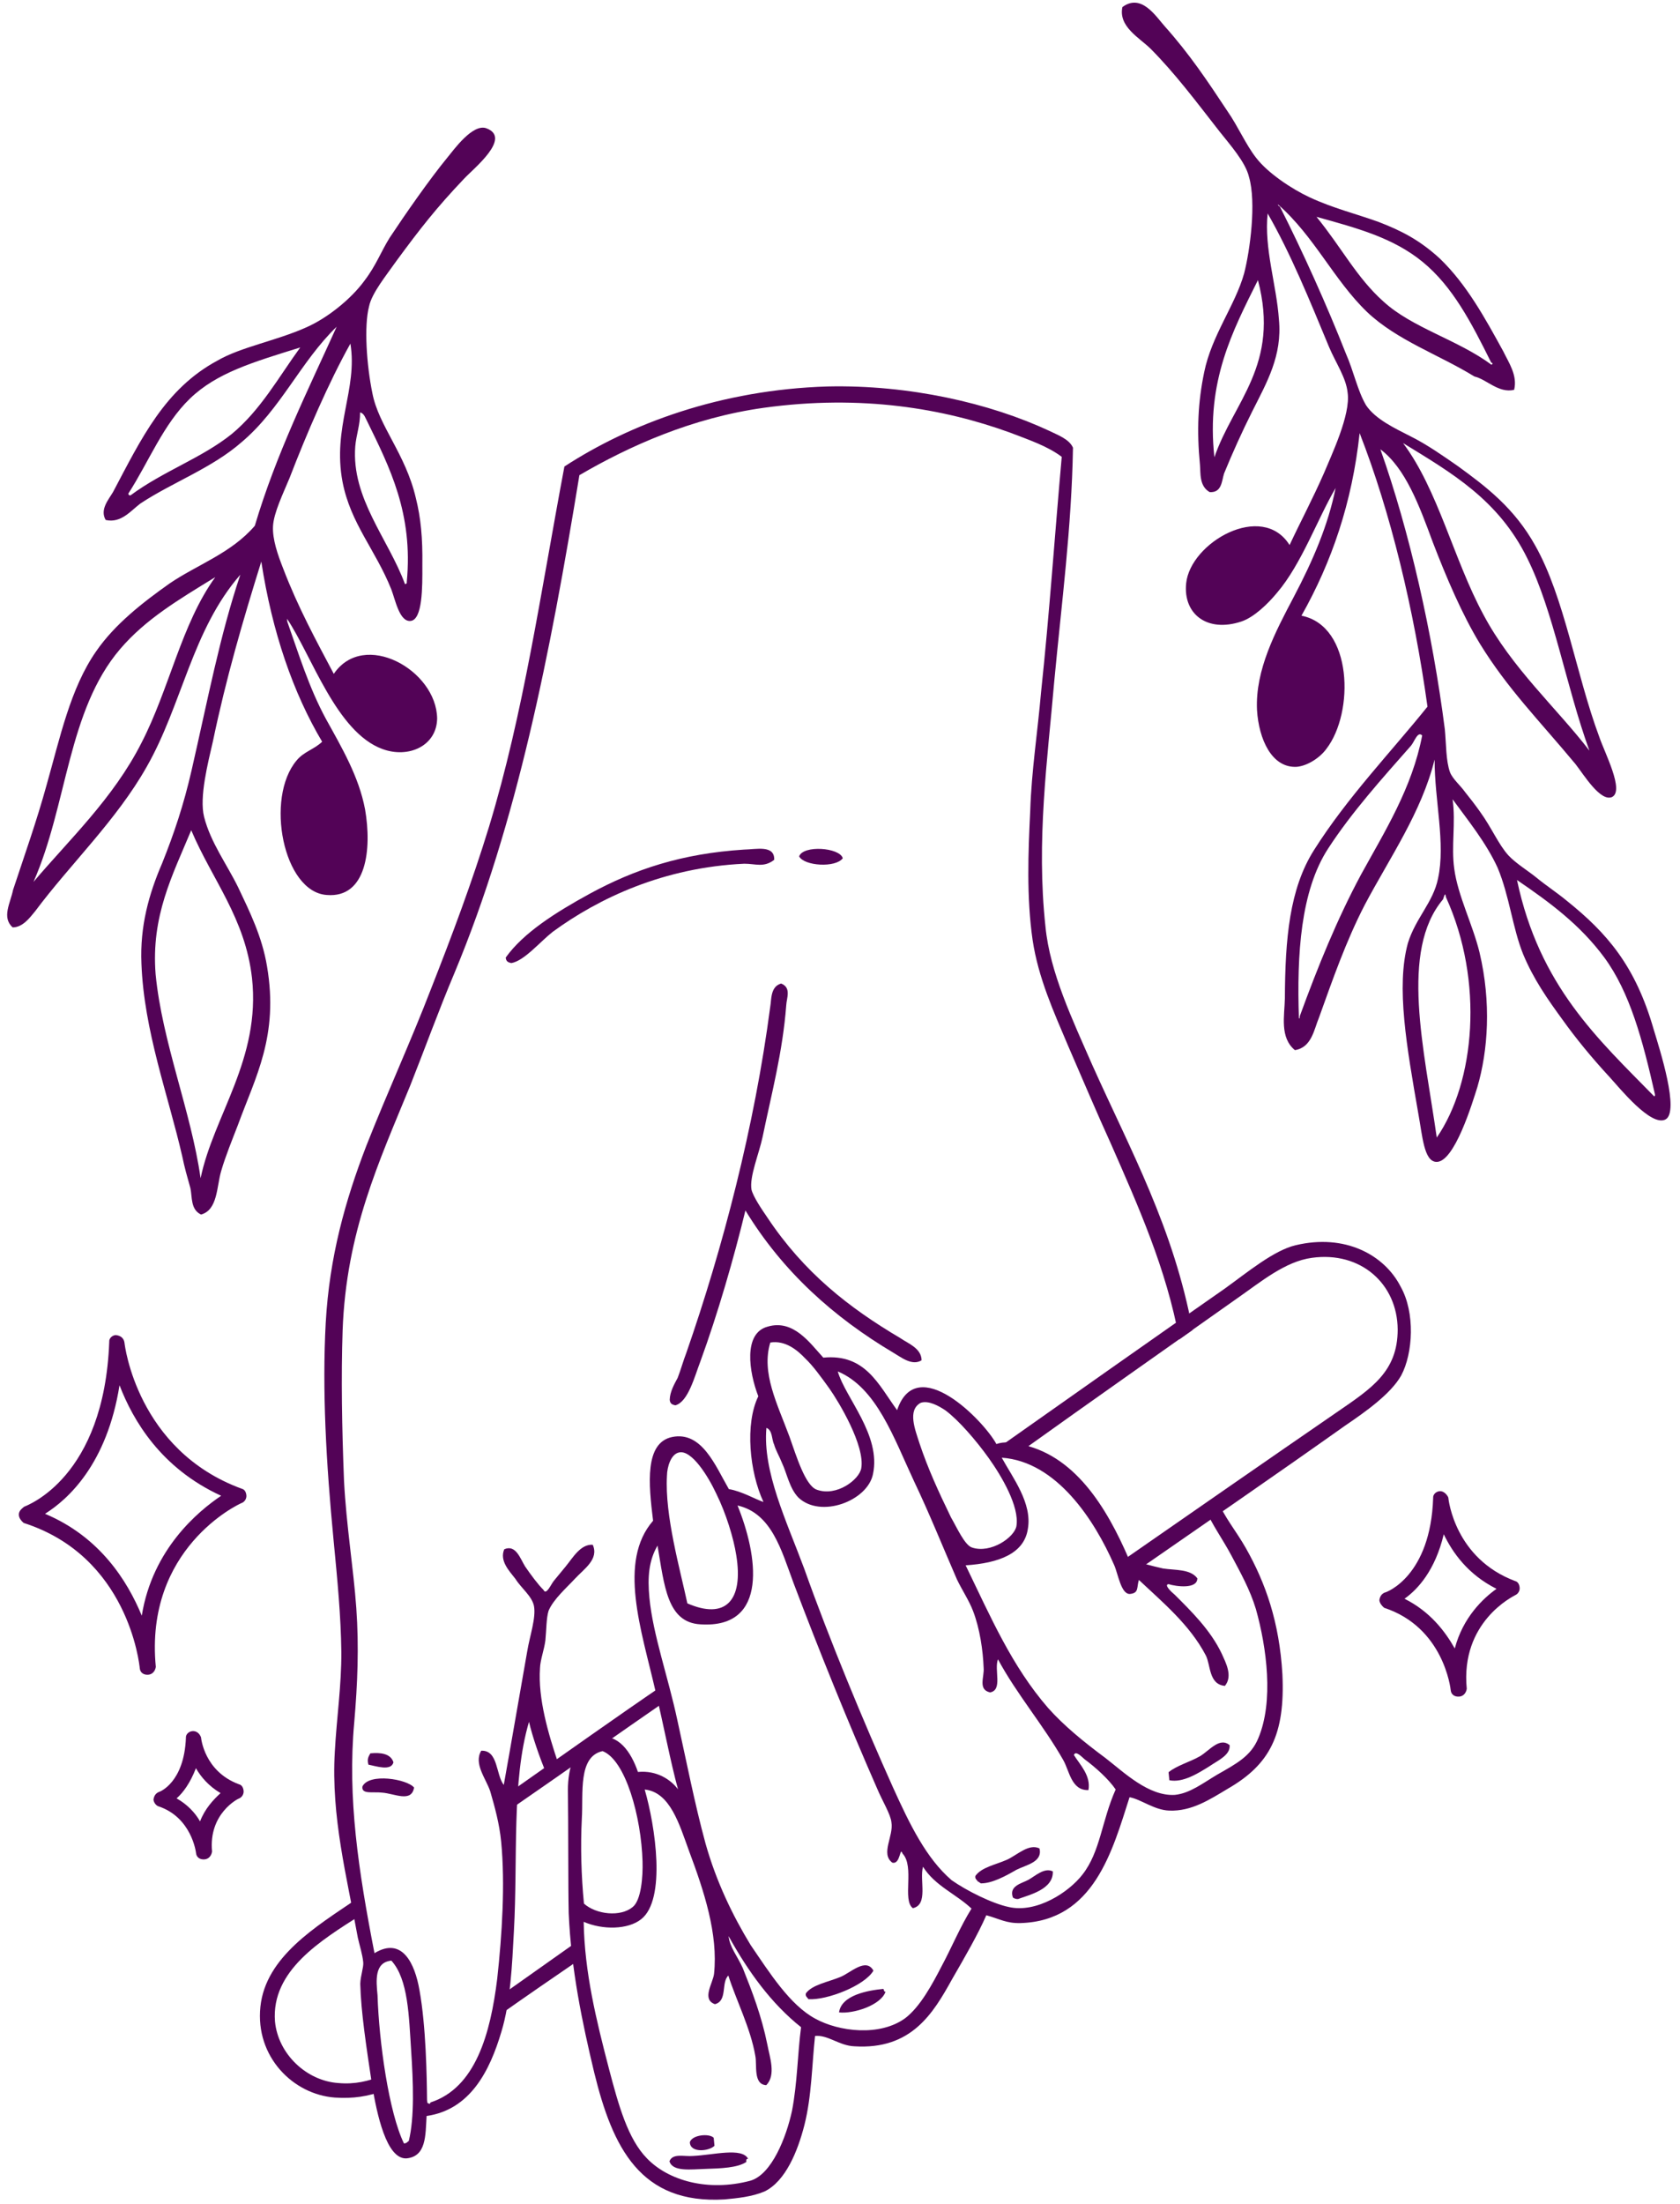 <svg width="167" height="219" viewBox="0 0 167 219" fill="none" xmlns="http://www.w3.org/2000/svg">
<path fill-rule="evenodd" clip-rule="evenodd" d="M150.511 38.733C150.874 37.291 149.943 35.975 149.439 34.918C147.609 31.579 145.779 28.239 143.121 25.683C141.137 23.866 139.339 22.934 137.044 22.051C134.857 21.258 132.491 20.683 130.176 19.6C128.388 18.768 126.025 17.188 124.875 15.692C123.845 14.385 123.065 12.552 122.015 11.046C120.015 8.024 118.253 5.381 115.775 2.607C114.872 1.589 113.447 -0.685 111.572 0.702C111.157 2.651 113.273 3.753 114.384 4.851C116.834 7.327 118.795 9.95 121.203 13.033C122.233 14.34 123.809 16.096 124.153 17.57C124.901 20.11 124.258 24.894 123.673 27.161C122.777 30.362 120.449 33.299 119.7 36.989C119.083 39.962 118.954 42.787 119.281 46.171C119.358 46.968 119.185 48.291 120.248 48.891C121.461 48.975 121.445 47.771 121.677 47.045C122.489 45.058 123.482 42.852 124.493 40.845C125.926 37.994 127.477 35.333 127.131 31.749C126.903 28.356 125.642 24.66 126.011 21.208C128.307 25.206 130.152 29.75 132.117 34.483C132.768 36.027 133.818 37.533 133.962 39.026C134.273 41.206 132.35 45.21 131.617 46.989C130.464 49.612 129.273 51.837 128.19 54.151C125.459 49.794 118.32 53.9 117.909 57.958C117.6 61.002 119.992 62.88 123.399 61.748C124.664 61.324 126.042 59.985 126.941 58.894C129.378 56.046 130.955 51.574 132.767 48.485C132.018 52.174 130.544 55.632 128.591 59.337C126.809 62.724 124.766 66.538 124.952 70.539C125.131 73.435 126.415 76.325 128.913 76.184C130.008 76.078 131.235 75.256 131.854 74.393C134.623 70.81 134.492 62.182 129.371 61.17C132.374 55.857 134.413 49.933 135.153 43.03C138.221 50.871 140.567 60.591 141.898 70.207C138.311 74.673 133.928 79.216 130.617 84.459C128.176 88.311 127.752 93.275 127.722 99.205C127.687 100.917 127.192 103.074 128.72 104.333C130.402 104.07 130.627 102.24 131.119 101.087C132.465 97.341 133.801 93.494 135.664 89.898C138.127 85.24 141.306 80.713 142.607 75.463C142.594 79.483 143.714 83.796 142.946 87.286C142.471 89.642 140.714 91.219 139.95 93.704C138.761 98.038 139.845 104.062 140.978 110.583C141.398 112.853 141.539 115.351 142.753 115.435C144.574 115.56 146.395 109.457 146.857 108.005C147.914 104.387 148.258 99.632 147.071 94.623C146.404 91.874 144.921 89.004 144.561 86.326C144.24 84.046 144.726 81.789 144.395 79.41C145.901 81.475 147.724 83.709 148.87 86.211C150.045 89.011 150.353 92.196 151.409 94.806C152.455 97.317 153.852 99.292 155.357 101.357C156.635 103.142 158.23 105.098 160.025 107.034C161.036 108.142 164.118 111.963 165.553 111.222C166.989 110.48 164.98 104.245 164.389 102.293C162.569 95.938 159.744 92.695 155.715 89.467C154.733 88.658 153.66 87.958 152.787 87.239C151.914 86.519 150.742 85.829 149.959 85.001C148.948 83.893 148.286 82.249 147.127 80.653C146.662 79.994 146.087 79.246 145.631 78.687C145.166 78.029 144.402 77.4 144.136 76.722C143.721 75.557 143.767 73.945 143.622 72.452C142.4 62.925 140.116 52.798 137.217 44.639C139.709 46.508 141.069 50.194 142.43 53.88C143.772 57.367 145.332 61.034 147.123 63.976C149.865 68.433 152.979 71.548 156.616 75.918C157.419 76.945 159.091 79.697 160.247 79.184C161.493 78.561 159.525 74.833 158.963 73.18C156.656 66.973 155.517 59.347 152.609 54.203C150.541 50.484 147.723 48.346 144.913 46.306C143.514 45.337 141.895 44.187 140.207 43.345C138.727 42.584 136.73 41.672 135.789 40.256C134.948 38.83 134.556 36.859 133.786 35.125C131.921 30.382 129.491 24.991 127.257 20.585C127.248 20.486 127.049 20.505 127.029 20.306C130.651 23.472 132.577 27.807 135.899 31.003C138.885 33.828 143.04 35.235 146.565 37.406C147.798 37.689 148.937 39.086 150.511 38.733ZM143.447 89.347C143.527 89.138 143.668 88.522 143.726 89.119C147.549 97.49 146.61 107.527 142.821 113.017C141.566 104.197 139.121 94.487 143.447 89.347ZM150.797 87.431C154.023 89.631 157.051 91.85 159.478 95.132C162.023 98.603 163.281 103.304 164.507 108.711C164.517 108.811 164.526 108.91 164.427 108.92C158.854 103.229 153.02 97.966 150.797 87.431ZM132.01 84.324C134.371 80.68 137.457 77.267 140.264 74.082C140.623 73.646 140.925 72.612 141.371 73.071C140.369 78.292 137.668 82.572 135.276 86.922C132.893 91.372 131.026 95.972 129.199 100.971C129.208 101.071 129.218 101.171 129.119 101.18C128.901 94.771 129.3 88.504 132.01 84.324ZM147.441 61.032C144.504 55.589 142.926 48.608 139.468 44.02C144.274 46.971 148.952 49.633 151.828 55.484C154.448 60.756 155.667 68.173 157.994 74.579C154.774 70.369 150.27 66.384 147.441 61.032ZM125.044 27.832C127.265 36.257 122.596 39.923 120.717 45.43C119.886 37.875 122.52 32.898 125.044 27.832ZM137.505 29.943C134.866 27.586 133.373 24.616 130.866 21.543C134.892 22.661 138.501 23.618 141.448 26.046C144.396 28.474 146.244 32.012 148.241 36.039C148.341 36.029 148.45 36.119 148.26 36.238C144.905 33.749 140.372 32.58 137.505 29.943Z" fill="#530357"/>
<path fill-rule="evenodd" clip-rule="evenodd" d="M28.532 61.472C30.997 65.152 33.44 72.752 38.021 74.419C40.625 75.373 43.415 74.099 43.454 71.382C43.391 66.566 36.17 62.542 33.18 66.95C31.46 63.701 29.63 60.361 28.15 56.486C27.617 55.13 27.066 53.576 27.14 52.263C27.213 50.95 28.135 49.052 28.787 47.482C30.474 43.1 32.69 37.963 34.832 34.139C35.573 38.689 33.023 42.452 34.05 47.878C34.852 52.02 37.311 54.596 38.9 58.561C39.304 59.627 39.715 61.798 40.81 61.692C42.004 61.576 41.995 58.362 41.983 56.153C42.021 53.437 41.829 51.446 41.338 49.484C40.308 45.063 37.63 42.308 37.014 39.052C36.447 36.294 36.171 32.402 36.685 30.444C36.958 29.111 38.397 27.365 39.456 25.856C41.765 22.719 43.374 20.655 46.11 17.778C47.019 16.786 50.94 13.695 48.336 12.741C46.984 12.269 45.125 14.86 44.495 15.624C42.697 17.807 40.228 21.361 38.737 23.615C37.867 25.005 37.395 26.357 36.236 27.875C34.906 29.711 32.482 31.654 30.359 32.562C27.469 33.846 23.915 34.491 21.632 35.817C16.379 38.635 14.044 43.583 11.24 48.877C10.81 49.622 9.901 50.614 10.504 51.66C12.046 52.014 13.025 50.714 13.963 50.02C17.174 47.901 21.059 46.521 24.023 43.924C27.924 40.634 29.881 35.924 33.464 32.463C30.567 38.871 27.452 45.1 25.329 52.237C22.981 54.976 19.574 56.109 16.842 57.98C14.209 59.842 11.405 62.022 9.555 64.712C6.996 68.376 5.965 73.297 4.616 78.049C3.649 81.559 2.463 84.888 1.297 88.417C1.024 89.749 0.154 91.139 1.255 92.138C2.26 92.141 2.97 91.168 3.509 90.513C6.978 85.858 11.579 81.496 14.582 76.182C18.105 70.014 19.095 62.585 23.89 57.098C21.86 63.121 20.664 69.466 19.039 76.555C18.261 79.945 17.326 82.748 16.112 85.779C14.799 88.82 13.902 92.021 14.059 95.723C14.306 102.43 16.732 108.827 18.125 114.921C18.321 115.907 18.626 116.982 18.93 118.058C19.117 118.944 18.933 120.167 19.986 120.668C21.65 120.206 21.528 117.907 21.981 116.357C22.434 114.806 23.086 113.236 23.648 111.775C25.395 106.985 27.717 102.943 26.546 96.023C26.058 93.056 24.813 90.564 23.677 88.163C22.55 85.86 20.935 83.706 20.287 81.156C19.796 79.194 20.673 75.794 21.168 73.637C22.472 67.382 24.133 61.696 25.974 55.792C27.055 62.82 29.144 68.847 32.023 73.693C31.195 74.476 30.209 74.672 29.49 75.545C26.333 79.266 28.143 88.635 32.49 88.918C36.44 89.24 36.973 84.366 36.29 80.413C35.674 77.158 33.992 74.306 32.409 71.445C30.698 68.295 29.665 64.879 28.561 61.77C28.541 61.571 28.532 61.472 28.532 61.472ZM15.469 96.792C15.01 91.01 17.133 86.987 19.009 82.485C21.092 87.408 24.373 91.21 25.05 97.172C25.928 105.225 21.243 110.802 19.939 117.056C18.996 110.416 16.123 103.561 15.469 96.792ZM11.944 64.481C14.472 61.525 17.702 59.605 21.401 57.339C18.032 61.984 16.847 68.428 14.053 73.822C11.268 79.315 6.846 83.46 3.33 87.617C6.709 79.957 6.71 70.613 11.944 64.481ZM35.315 44.34C35.408 43.226 35.81 42.182 35.794 40.978C36.202 41.039 36.359 41.627 36.478 41.816C38.731 46.421 41.084 51.016 40.435 57.81C40.444 57.91 40.454 58.009 40.255 58.028C38.618 53.565 34.91 49.503 35.315 44.34ZM18.883 39.599C21.548 37.03 25.164 35.978 29.845 34.521C27.716 37.439 25.924 40.727 23.041 43.115C20.057 45.513 16.262 46.784 12.98 49.211C12.881 49.221 12.781 49.23 12.762 49.031C14.772 45.923 16.218 42.167 18.883 39.599Z" fill="#530357"/>
<path fill-rule="evenodd" clip-rule="evenodd" d="M56.453 177.825C56.45 175.716 57.096 173.041 59.465 172.611C61.437 172.22 62.714 174.005 63.414 176.047C65.305 175.864 66.705 176.834 67.398 177.772C66.622 174.933 65.987 171.479 65.142 167.943C63.76 161.949 61.394 155.145 64.92 151.087C64.465 147.413 64.07 143.332 66.828 142.764C69.786 142.177 71.127 145.664 72.453 147.947C73.676 148.131 75.166 148.991 75.892 149.223C74.499 146.243 74.037 141.465 75.379 138.723C74.442 136.302 73.868 132.439 76.318 131.801C78.858 131.053 80.492 133.407 81.84 134.884C86.02 134.48 87.324 137.569 89.176 140.102C91.126 134.288 97.819 141.176 99.046 143.469C99.823 143.193 100.638 143.315 101.255 143.456C106.774 144.43 110 149.744 112.202 154.856C113.245 155.257 114.379 155.55 115.612 155.832C116.835 156.016 118.328 155.871 119.021 156.809C119.028 157.913 116.889 157.618 116.164 157.387C115.666 157.435 116.44 158.164 116.767 158.433C118.324 159.991 120.318 161.908 121.454 164.31C121.839 165.177 122.571 166.512 121.762 167.495C120.141 167.35 120.356 165.421 119.862 164.464C118.26 161.404 115.531 159.156 113.21 156.969C112.978 157.694 113.235 158.272 112.339 158.359C111.444 158.445 111.142 156.365 110.757 155.498C108.821 151.063 105.04 145.2 99.578 144.824C100.676 146.827 102.628 149.351 102.172 151.907C101.805 154.354 99.285 155.3 95.99 155.518C98.501 160.701 100.574 165.524 104.192 169.695C105.768 171.452 107.624 172.98 109.897 174.669C111.743 176.099 114.183 178.475 116.781 178.324C118.274 178.18 119.581 177.15 121.006 176.308C122.91 175.22 124.346 174.479 125.078 172.7C126.633 169.034 125.914 163.678 124.842 159.863C124.252 157.911 123.282 156.196 122.422 154.571C121.562 152.947 120.403 151.351 119.87 149.996C120.249 149.758 120.727 149.511 121.097 149.174C121.639 150.629 122.888 152.115 123.857 153.83C125.796 157.259 127.176 161.145 127.477 166.34C127.756 172.341 126.234 175.301 122.046 177.715C120.242 178.794 118.447 179.972 116.228 179.885C114.716 179.83 113.406 178.751 112.282 178.558C110.583 183.846 108.749 190.855 101.434 191.06C100.031 191.095 99.386 190.655 98.044 190.282C97.222 192.17 95.931 194.404 94.64 196.639C92.758 200.036 90.596 203.661 84.936 203.303C83.423 203.249 82.313 202.15 81.019 202.275C80.7 205.22 80.69 208.235 79.964 211.118C79.309 213.693 78.095 216.724 75.982 217.732C74.727 218.255 73.333 218.389 72.039 218.514C63.649 219.024 60.892 213.363 59.066 205.904C57.888 200.994 56.772 195.677 56.532 190.074C56.471 187.368 56.501 181.437 56.453 177.825ZM59.898 173.976C57.439 174.515 57.994 178.178 57.836 180.705C57.698 183.431 57.778 186.337 58.047 189.124C59.257 190.213 61.694 190.48 62.902 189.459C63.74 188.775 63.917 186.447 63.872 184.944C63.747 180.536 62.194 174.859 59.898 173.976ZM73.187 154.507C72.924 152.825 72.186 150.384 71.188 148.371C70.427 146.737 68.755 143.985 67.48 144.309C66.693 144.485 66.311 145.728 66.298 146.633C66.076 150.573 67.591 155.852 68.326 159.297C72.101 160.942 73.928 159.057 73.187 154.507ZM80.039 134.958C79.255 134.129 78.055 133.14 76.571 133.384C75.656 136.386 77.257 139.446 78.48 142.743C79.17 144.686 80.056 147.615 81.199 148.006C83.177 148.719 85.422 146.996 85.614 145.872C86 143.624 83.368 139.257 82.437 137.941C81.624 136.814 80.812 135.686 80.039 134.958ZM96.623 153.749C98.492 154.372 100.846 152.738 101.038 151.615C101.353 149.675 99.552 146.635 98.275 144.849C96.997 143.064 95.302 141.118 94.002 140.138C93.356 139.698 92.294 139.098 91.517 139.374C90.181 140.106 90.971 142.039 91.404 143.403C92.251 145.934 93.269 148.146 94.524 150.737C95.127 151.784 95.897 153.518 96.623 153.749ZM100.276 189.464C103.05 190.1 106.261 187.981 107.6 186.244C109.389 183.961 109.498 180.937 110.902 177.787C110.199 176.75 108.879 175.572 107.797 174.772C107.579 174.592 106.905 173.854 106.754 174.37C107.348 175.318 108.458 176.416 108.195 177.848C106.493 177.912 106.301 175.921 105.697 174.874C103.758 171.445 101.043 168.292 99.203 164.853C98.802 165.896 99.701 167.919 98.416 168.144C97.183 167.861 97.864 166.59 97.778 165.694C97.713 163.992 97.402 161.812 96.731 160.068C96.327 159.002 95.624 157.965 95.12 156.909C93.698 153.63 92.376 150.342 90.864 147.173C88.838 142.848 87.153 137.887 83.278 136.252C84.035 138.891 87.606 142.565 86.777 146.463C86.23 149.128 81.578 150.883 79.366 148.786C78.473 147.868 78.229 146.385 77.725 145.328C77.459 144.651 77.103 144.082 76.945 143.495C76.698 143.016 76.811 142.101 76.185 141.86C75.802 146.217 78.184 151.111 79.949 155.863C82.433 162.857 85.839 171.067 88.782 177.614C90.442 181.272 92.073 184.63 94.593 186.798C96.102 187.858 98.635 189.12 100.276 189.464ZM81.054 200.564C83.388 201.845 87.456 202.357 89.99 200.504C91.486 199.355 92.678 197.13 93.609 195.332C94.63 193.425 95.443 191.438 96.573 189.62C95.026 188.163 92.939 187.36 91.751 185.465C91.379 186.807 92.316 189.228 90.743 189.581C89.661 188.782 90.945 185.442 89.716 184.155C89.44 183.378 89.523 185.279 88.698 185.057C87.507 184.167 88.846 182.43 88.612 181.047C88.535 180.25 87.703 178.924 87.18 177.669C84.346 171.211 81.444 164.057 78.88 157.272C77.657 153.975 76.704 150.35 73.313 149.572C75.287 154.405 76.506 161.822 69.632 161.381C66.299 161.201 66.043 157.508 65.36 153.556C64.499 155.045 64.354 156.667 64.556 158.757C64.912 162.44 66.421 166.614 67.342 170.946C68.234 174.979 69.036 179.121 70.127 183.134C71.199 186.949 72.829 190.308 74.621 193.249C76.492 195.982 78.511 199.202 81.054 200.564ZM60.54 205.561C61.493 209.186 62.417 212.512 64.311 214.439C66.433 216.645 70.36 217.773 74.573 216.662C76.724 216.052 78.169 212.296 78.725 209.731C79.262 206.966 79.281 204.051 79.629 201.405C76.691 199.077 74.373 195.885 72.425 192.356C72.531 193.451 73.323 194.379 73.837 195.535C74.765 197.857 75.702 200.278 76.279 203.135C76.494 204.32 77.175 206.163 76.166 207.165C74.853 207.091 75.268 205.142 75.082 204.256C74.613 201.488 73.13 198.617 72.402 196.276C71.663 196.951 72.344 198.794 71.069 199.118C69.717 198.646 70.867 197.028 70.979 196.113C71.4 192.154 69.982 187.87 68.493 183.895C67.536 181.275 66.621 178.048 64.085 177.791C65.138 181.406 66.248 188.733 63.724 190.685C62.417 191.716 59.909 191.757 58.021 190.935C58.104 195.95 59.263 200.661 60.54 205.561Z" fill="#530357"/>
<path fill-rule="evenodd" clip-rule="evenodd" d="M103.924 92.061C104.366 96.64 106.629 101.344 108.565 105.778C112.407 114.348 116.66 121.975 118.547 132.14C118.078 132.487 117.699 132.724 117.23 133.071C115.95 126.062 113.135 119.804 110.429 113.635C109.026 110.556 107.595 107.178 106.173 103.9C104.741 100.522 103.21 97.153 102.646 93.39C102.033 89.129 102.207 84.692 102.41 80.553C102.532 76.623 103.152 72.645 103.484 68.796C104.326 60.878 104.818 53.496 105.542 45.389C104.132 44.32 102.264 43.696 100.385 42.974C93.826 40.594 85.651 39.173 75.935 40.514C68.798 41.505 62.539 44.321 57.594 47.21C54.69 64.971 51.39 81.767 45.191 96.632C43.556 100.507 42.21 104.254 40.755 107.911C37.666 115.443 34.419 122.388 34.058 132.168C33.903 136.804 33.986 141.819 34.197 147.124C34.431 151.622 35.133 155.774 35.419 159.765C35.694 163.656 35.543 167.288 35.212 171.137C34.53 178.638 35.63 185.865 37.225 194.05C39.977 192.377 41.242 195.068 41.7 197.737C42.345 201.291 42.428 206.306 42.45 208.615L42.479 208.913C42.588 209.003 42.797 209.084 42.778 208.885C47.26 207.447 48.751 202.078 49.426 196.588C49.908 192.221 50.223 187.168 49.819 182.987C49.646 181.195 49.184 179.532 48.731 177.969C48.308 176.703 47.059 175.217 47.839 173.936C49.541 173.872 49.274 176.309 50.077 177.336C50.797 173.348 51.629 168.446 52.41 164.05C52.663 162.519 53.296 160.75 53.081 159.565C52.886 158.579 51.804 157.779 51.21 156.832C50.635 156.084 49.633 155.076 50.125 153.923C51.281 153.409 51.724 154.874 52.199 155.631C52.783 156.479 53.476 157.417 54.032 157.966C54.289 158.544 54.78 157.391 55.05 157.064C55.409 156.627 55.859 156.081 56.219 155.645C56.938 154.772 57.709 153.391 58.922 153.475C59.565 154.92 58.049 155.87 57.14 156.862C56.321 157.745 55.024 158.875 54.532 160.027C54.301 160.753 54.317 161.957 54.214 162.972C54.102 163.887 53.7 164.93 53.678 165.736C53.468 168.77 54.512 172.286 55.497 175.205C54.999 175.253 54.431 175.609 54.28 176.126C53.628 174.582 52.929 172.54 52.585 171.066C50.844 176.961 51.485 184.635 51.083 191.907C50.903 195.24 50.751 198.871 49.836 201.873C48.699 205.7 46.765 209.604 42.405 210.227C42.289 212.147 42.392 214.247 40.401 214.439C38.401 214.532 37.46 210.001 36.982 207.134C36.418 203.371 35.882 199.906 35.812 197.1C35.834 196.294 36.156 195.459 36.108 194.962C36.031 194.165 35.745 193.289 35.568 192.502C34.484 186.478 32.902 180.503 33.282 174.036C33.462 170.704 33.95 167.442 33.931 164.128C33.884 160.516 33.547 157.032 33.162 153.051C32.412 145.287 32.018 138.091 32.378 131.426C32.748 124.86 34.319 119.283 36.407 113.857C38.505 108.53 40.83 103.483 42.837 98.266C44.934 92.939 46.932 87.623 48.612 82.136C52.043 70.853 53.714 59.038 56.105 46.349C62.626 42.102 71.643 38.719 82.261 38.396C90.381 38.214 98.395 40.052 104.286 42.798C105.131 43.218 106.274 43.61 106.659 44.477C106.523 52.427 105.533 59.857 104.791 67.765C104.128 75.464 102.997 83.51 103.924 92.061ZM40.157 212.956C40.456 212.927 40.446 212.827 40.636 212.708C41.211 210.342 41.083 206.939 40.865 203.644C40.647 200.35 40.59 196.638 38.904 194.792C37.212 194.955 37.385 196.747 37.529 198.24C37.673 202.848 38.655 209.886 40.157 212.956Z" fill="#530357"/>
<path fill-rule="evenodd" clip-rule="evenodd" d="M74.191 214.79C74.172 214.591 74.162 214.492 74.361 214.472C73.748 213.326 70.91 214.103 68.909 214.196C68.013 214.282 66.871 213.89 66.549 214.725C66.854 215.801 68.736 215.518 70.139 215.483C71.641 215.439 73.343 215.375 74.191 214.79Z" fill="#530357"/>
<path fill-rule="evenodd" clip-rule="evenodd" d="M71.022 213.188C70.993 212.889 70.974 212.69 70.945 212.391C70.499 211.932 68.806 212.096 68.575 212.821C68.581 213.926 70.473 213.743 71.022 213.188Z" fill="#530357"/>
<path fill-rule="evenodd" clip-rule="evenodd" d="M88.028 197.881C87.829 197.9 87.91 197.691 87.801 197.601C86.308 197.746 83.639 198.204 83.405 199.935C84.827 200.099 87.556 199.232 88.028 197.881Z" fill="#530357"/>
<path fill-rule="evenodd" clip-rule="evenodd" d="M86.822 195.787C86.09 194.451 84.533 196.008 83.566 196.403C82.311 196.926 80.728 197.18 80.108 198.043C80.037 198.352 80.246 198.432 80.365 198.621C82.185 198.747 85.961 197.277 86.822 195.787Z" fill="#530357"/>
<path fill-rule="evenodd" clip-rule="evenodd" d="M104.656 185.926C103.811 185.505 102.893 186.398 102.225 186.764C101.557 187.13 100.273 187.354 100.687 188.52C100.796 188.61 101.005 188.69 101.204 188.671C102.27 188.266 104.729 187.727 104.656 185.926Z" fill="#530357"/>
<path fill-rule="evenodd" clip-rule="evenodd" d="M103.33 183.643C102.277 183.142 101.179 184.252 100.122 184.756C98.966 185.27 97.582 185.504 96.963 186.368C96.892 186.676 97.101 186.756 97.219 186.946C97.319 186.936 97.438 187.126 97.537 187.116C98.642 187.11 99.978 186.378 101.024 185.774C101.981 185.28 103.664 185.017 103.33 183.643Z" fill="#530357"/>
<path fill-rule="evenodd" clip-rule="evenodd" d="M122.23 173.377C121.248 172.568 120.268 173.868 119.321 174.462C118.274 175.066 117 175.39 116.162 176.073C116.19 176.372 116.21 176.571 116.239 176.87C117.571 177.143 119.087 176.193 120.223 175.48C121.071 174.896 122.327 174.373 122.23 173.377Z" fill="#530357"/>
<path fill-rule="evenodd" clip-rule="evenodd" d="M41.16 177.595C40.477 176.757 36.697 176.118 36.026 177.488C35.904 178.304 37.079 177.99 37.994 178.102C39.208 178.186 40.907 179.127 41.16 177.595Z" fill="#530357"/>
<path fill-rule="evenodd" clip-rule="evenodd" d="M39.109 175.081C38.824 174.204 37.809 174.101 36.814 174.197C36.644 174.515 36.464 174.734 36.621 175.321C37.337 175.453 38.897 176.005 39.109 175.081Z" fill="#530357"/>
<path fill-rule="evenodd" clip-rule="evenodd" d="M74.098 120.261C77.8 126.333 82.859 130.867 88.828 134.41C89.573 134.84 90.664 135.739 91.611 135.145C91.596 133.941 90.244 133.469 89.489 132.939C84.375 129.917 79.919 126.43 76.275 120.955C75.691 120.107 74.869 118.88 74.702 118.193C74.478 116.909 75.46 114.604 75.804 112.963C76.694 108.657 77.802 104.532 78.156 99.876C78.189 99.17 78.69 98.117 77.646 97.715C76.57 98.02 76.695 99.314 76.564 100.03C75.002 111.935 71.847 123.995 68.23 134.391C67.909 135.226 67.688 136.051 67.366 136.886C67.026 137.521 66.596 138.266 66.573 139.072C66.612 139.47 66.82 139.551 67.128 139.621C68.403 139.297 69.058 136.722 69.621 135.261C71.368 130.471 72.948 124.994 74.098 120.261Z" fill="#530357"/>
<path fill-rule="evenodd" clip-rule="evenodd" d="M76.96 85.424C77.015 83.912 75.152 84.393 73.948 84.409C67.758 84.806 63.086 86.363 58.6 88.806C55.261 90.635 52.04 92.655 50.27 95.136C50.309 95.534 50.517 95.615 50.826 95.685C52.11 95.461 53.639 93.605 54.946 92.575C59.544 89.217 65.982 86.183 73.983 85.812C75.088 85.806 75.932 86.227 76.96 85.424Z" fill="#530357"/>
<path fill-rule="evenodd" clip-rule="evenodd" d="M83.777 85.267C83.472 84.192 79.831 83.941 79.439 85.084C79.933 86.041 83.067 86.24 83.777 85.267Z" fill="#530357"/>
<path fill-rule="evenodd" clip-rule="evenodd" d="M139.28 136.667C138.25 138.475 135.806 140.218 133.732 141.624C126.68 146.626 119.519 151.537 112.458 156.439C112.31 155.951 112.054 155.373 111.806 154.895C118.868 149.993 125.929 145.091 132.9 140.298C136.291 137.961 138.943 136.298 138.937 132.079C138.903 127.561 135.272 124.296 130.414 124.966C127.736 125.325 125.321 127.367 122.967 129.001C115.726 134.121 108.575 139.132 101.434 144.243C100.808 144.002 100.092 143.87 99.376 143.739C106.806 138.5 114.237 133.261 121.767 128.012C124.021 126.388 126.625 124.227 128.786 123.717C133.695 122.539 137.619 124.672 139.23 127.831C140.684 130.403 140.472 134.442 139.28 136.667Z" fill="#530357"/>
<path fill-rule="evenodd" clip-rule="evenodd" d="M49.675 200.181C49.716 199.575 49.749 198.868 49.79 198.261C52.423 196.4 55.057 194.538 57.69 192.676C57.648 193.282 57.706 193.88 57.773 194.576C55.04 196.448 52.308 198.32 49.675 200.181Z" fill="#530357"/>
<path fill-rule="evenodd" clip-rule="evenodd" d="M51.186 179.44C51.228 178.833 51.27 178.226 51.312 177.619C56.299 174.123 61.186 170.637 66.182 167.241C66.231 167.738 66.288 168.336 66.436 168.824C61.349 172.329 56.273 175.934 51.186 179.44Z" fill="#530357"/>
<path fill-rule="evenodd" clip-rule="evenodd" d="M35.856 190.265C31.977 192.749 26.942 195.747 27.334 200.833C27.651 204.118 30.518 206.755 33.651 206.954C35.273 207.099 36.647 206.765 37.903 206.242C37.912 206.341 37.922 206.441 37.922 206.441C37.96 206.839 37.999 207.237 38.037 207.635C38.037 207.635 38.037 207.635 38.047 207.735C36.592 208.277 35.109 208.521 33.288 208.396C29.14 208.093 25.362 204.339 25.886 199.366C26.41 194.392 31.445 191.394 35.404 188.701C35.551 189.189 35.609 189.786 35.856 190.265Z" fill="#530357"/>
<path d="M11.499 132.64C11.101 132.678 10.831 133.006 10.86 133.305C10.357 146.816 2.687 149.566 2.398 149.695C2.118 149.923 1.839 150.15 1.877 150.549C1.906 150.847 2.134 151.127 2.352 151.306C12.72 154.625 13.848 165.265 13.896 165.763C13.935 166.161 14.262 166.431 14.76 166.383C15.158 166.344 15.428 166.017 15.489 165.609C14.354 153.864 23.672 149.447 24.061 149.309C24.35 149.181 24.52 148.863 24.491 148.564C24.462 148.266 24.334 147.977 24.026 147.906C13.61 144.09 12.392 133.558 12.382 133.459C12.334 132.961 12.007 132.691 11.499 132.64ZM4.475 150.398C6.748 148.973 10.631 145.483 11.881 137.626C13.222 141.114 15.993 145.869 21.984 148.606C19.72 150.13 15.16 153.886 14.093 160.52C12.652 157.042 9.92 152.685 4.475 150.398Z" fill="#530357"/>
<path d="M143.102 148.153C142.704 148.191 142.434 148.519 142.463 148.817C142.208 156.578 137.844 158.205 137.645 158.224C137.356 158.353 137.177 158.571 137.116 158.979C137.144 159.277 137.372 159.557 137.591 159.737C143.505 161.677 144.191 167.739 144.21 167.938C144.249 168.336 144.576 168.606 145.074 168.558C145.472 168.519 145.742 168.192 145.803 167.784C145.158 161.115 150.44 158.595 150.63 158.476C150.919 158.348 151.089 158.03 151.06 157.732C151.031 157.433 150.903 157.144 150.595 157.073C144.652 154.835 143.994 149.071 143.966 148.773C143.837 148.484 143.5 148.114 143.102 148.153ZM139.614 158.838C140.93 157.907 142.658 156.032 143.516 152.433C144.395 154.257 145.91 156.421 148.761 157.853C147.445 158.784 145.418 160.688 144.612 163.78C143.643 162.065 142.147 160.1 139.614 158.838Z" fill="#530357"/>
<path d="M19.12 171.989C18.722 172.028 18.452 172.355 18.481 172.654C18.307 177.091 15.886 178.028 15.786 178.038C15.497 178.167 15.317 178.385 15.256 178.793C15.285 179.091 15.513 179.371 15.722 179.451C19.042 180.537 19.478 184.011 19.488 184.11C19.526 184.508 19.853 184.778 20.351 184.73C20.749 184.692 21.019 184.364 21.08 183.956C20.715 180.174 23.685 178.681 23.784 178.672C24.073 178.543 24.243 178.225 24.215 177.927C24.186 177.628 24.057 177.339 23.749 177.269C20.311 175.993 19.993 172.709 19.983 172.609C19.845 172.221 19.518 171.951 19.12 171.989ZM17.555 178.671C18.204 178.106 18.914 177.133 19.476 175.672C19.96 176.53 20.753 177.458 21.925 178.148C21.187 178.822 20.368 179.705 19.886 180.957C19.401 180.1 18.618 179.271 17.555 178.671Z" fill="#530357"/>
</svg>

